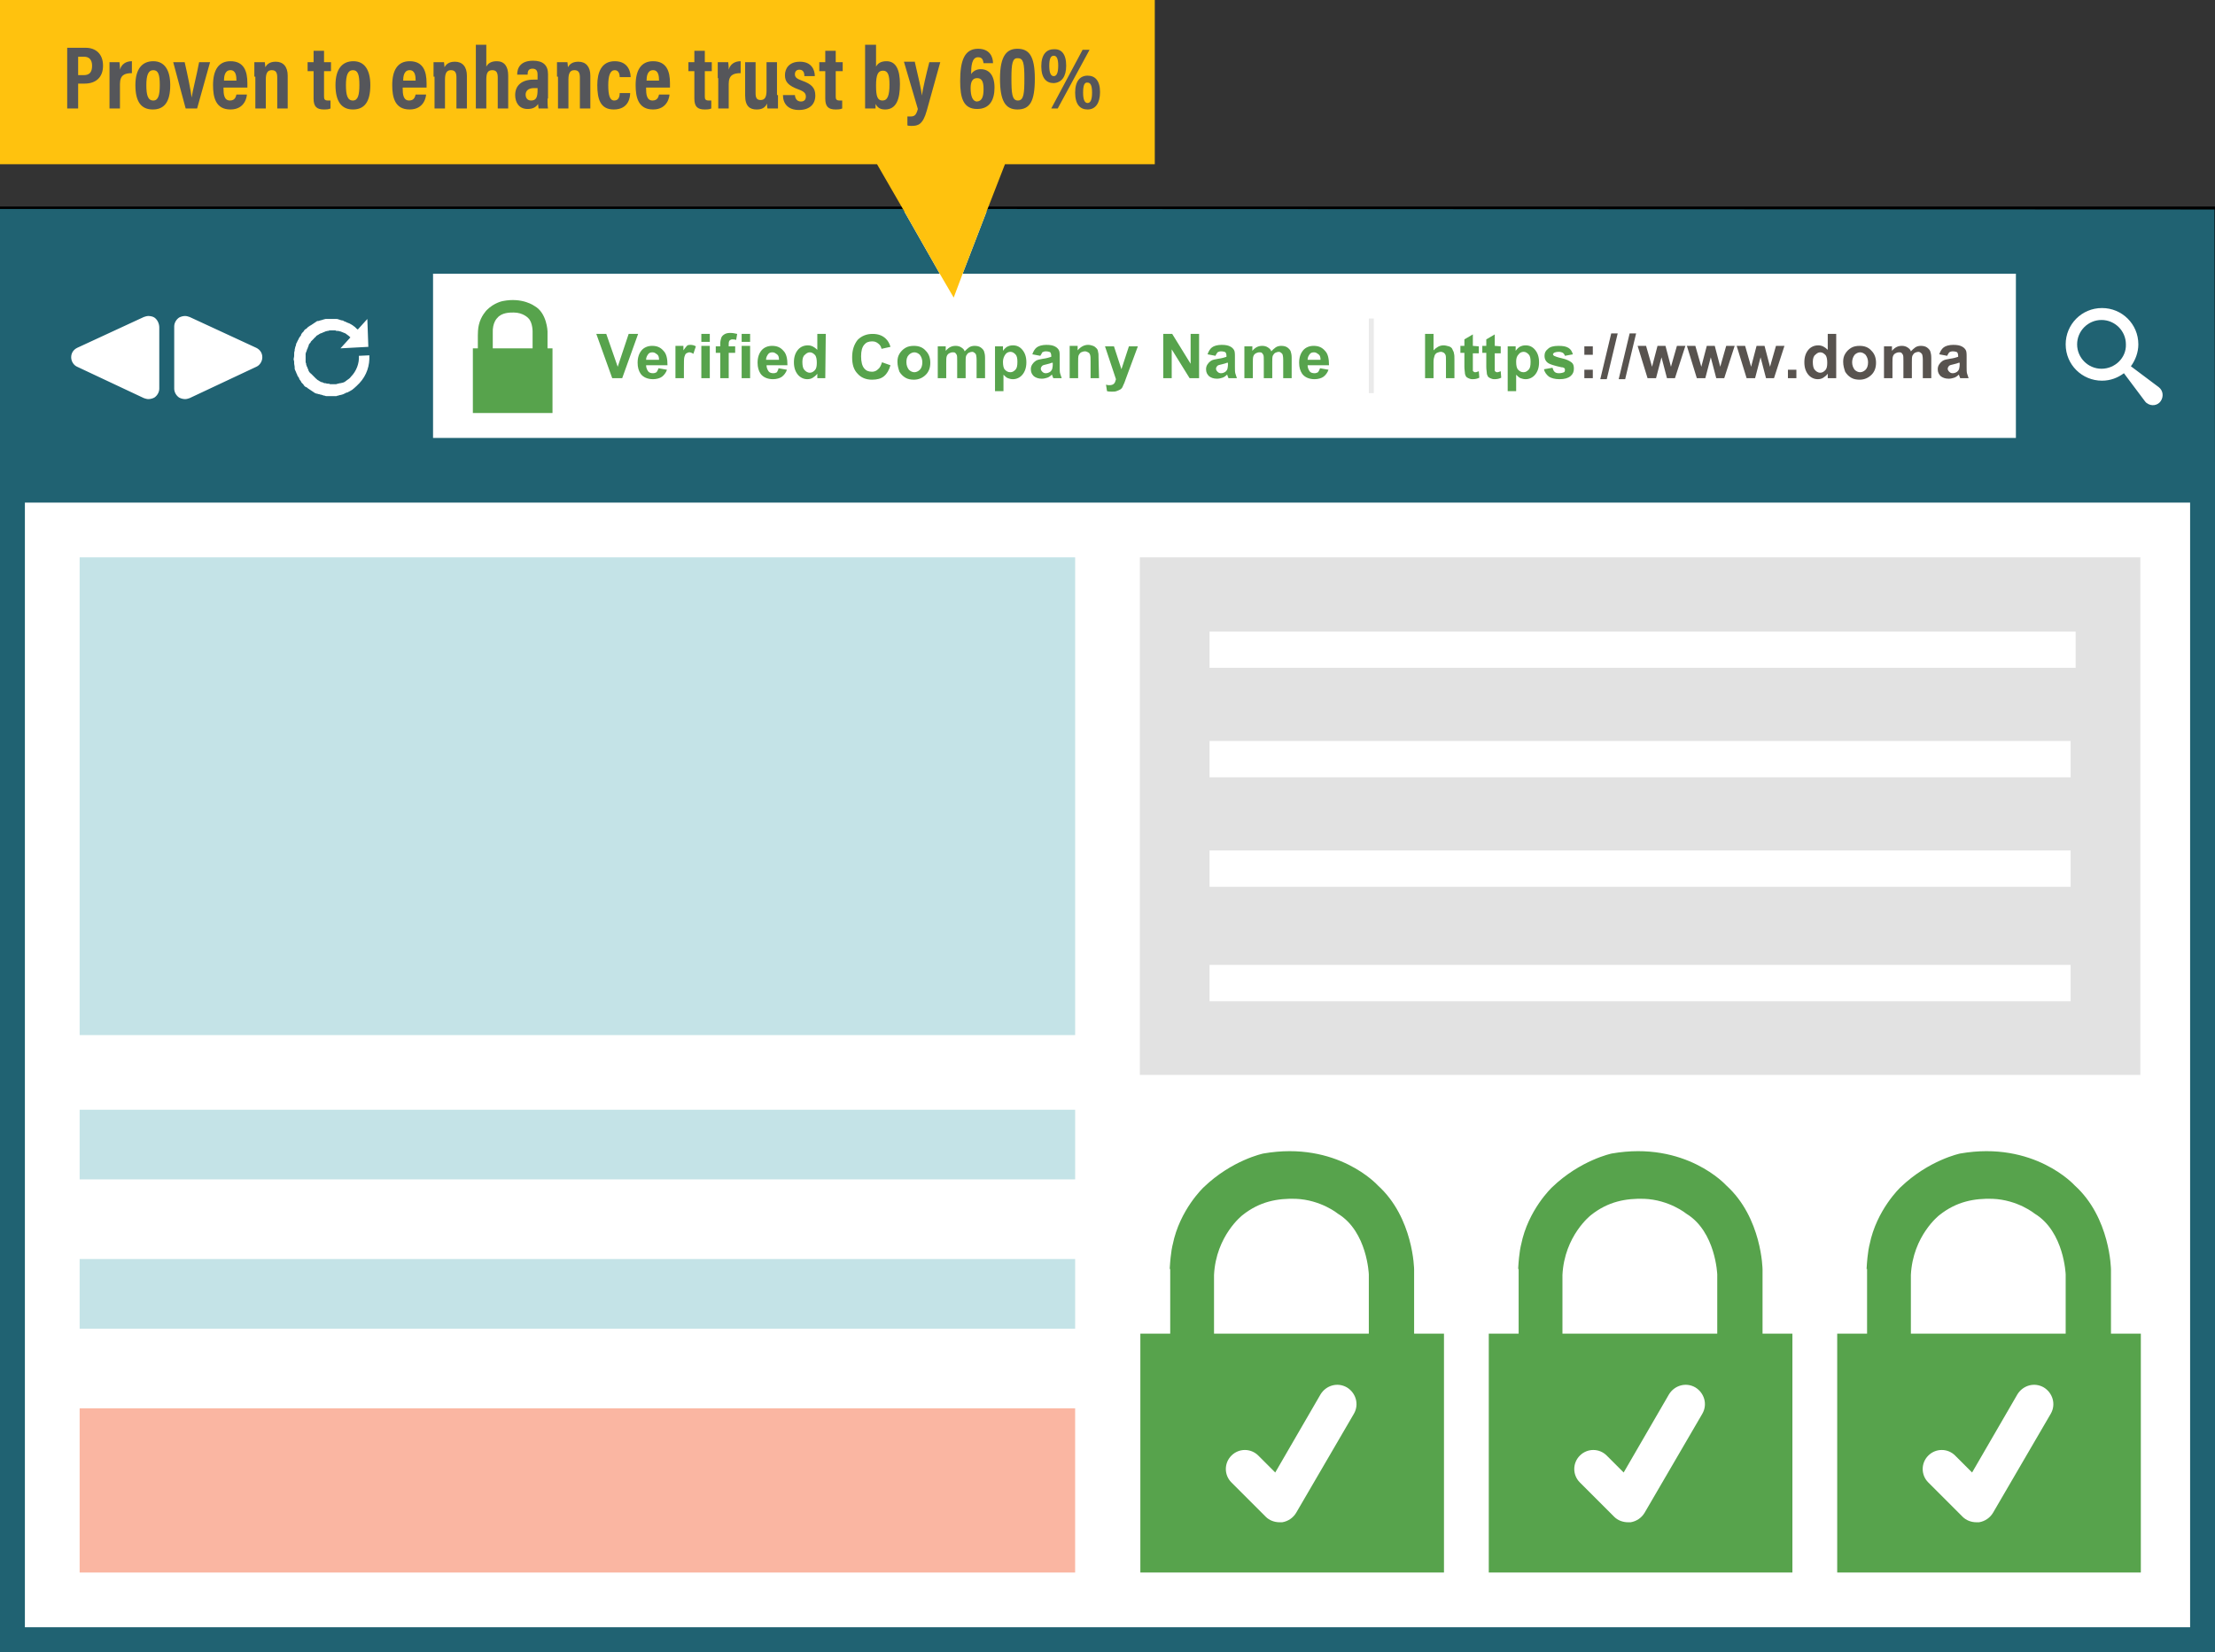 <?xml version="1.0" encoding="utf-8"?>
<!-- Generator: Adobe Illustrator 21.0.2, SVG Export Plug-In . SVG Version: 6.00 Build 0)  -->
<svg version="1.1" id="Layer_1" xmlns="http://www.w3.org/2000/svg" xmlns:xlink="http://www.w3.org/1999/xlink" x="0px" y="0px"
	 width="445px" height="332px" viewBox="0 0 445 332" style="enable-background:new 0 0 445 332;" xml:space="preserve">
<rect x="0" y="0" width="445" height="332" fill="#333333" stroke="none"/>
<style type="text/css">
	.st0{fill:#FFFFFF;stroke:#000000;stroke-miterlimit:10;}
	.st1{fill:none;}
	.st2{fill:#FAB6A2;}
	.st3{fill:#C4E3E7;}
	.st4{fill:#E2E2E2;}
	.st5{fill:#57A34C;}
	.st6{fill:none;stroke:#EAEAEA;stroke-miterlimit:10;}
	.st7{fill:#58534F;}
	.st8{fill:#206272;}
	.st9{fill:#FFC20E;}
	.st10{fill:#55565A;}
</style>
<path id="Layer_2" class="st0" d="M0,42h445v290H0V42z"/>
<g id="Background__x2B__Product_Listing2__x2B__Banner__x2B__Header__x2B__what_is_an_ssl__x2B__single_domain__x2B__multidomain__x2B__sub-domain__x2B__add_trust__x2B__google-boost-rank__x2B__why_us__x2B__footer_xA0_Image">
	<path class="st1" d="M243,170.9h173v7.3H243V170.9z M243,148.9h173v7.3H243V148.9z M243,193.9h173v7.3H243V193.9z M243,126.9h174
		v7.3H243V126.9z"/>
	<path class="st2" d="M16,283h200v33H16V283z"/>
	<path class="st3" d="M16,253h200v14H16V253z M16,223h200v14H16V223z M16,112h200v96H16V112z"/>
	<path class="st4" d="M229,112v104h201V112H229z M416,201.2H243v-7.3h173V201.2z M416,178.2H243v-7.3h173V178.2z M416,156.2H243
		v-7.3h173V156.2z M417,134.2H243v-7.3h174V134.2z"/>
	<path class="st5" d="M123,76l-3.2-8.9h2l2.3,6.6l2.2-6.6h1.9L125,76H123z M132.3,74l1.7,0.3c-0.2,0.6-0.6,1.1-1,1.4
		s-1.1,0.5-1.8,0.5c-1.1,0-2-0.4-2.5-1.1c-0.4-0.6-0.6-1.3-0.6-2.2c0-1.1,0.3-1.9,0.8-2.5s1.3-0.9,2.1-0.9c1,0,1.7,0.3,2.3,1
		c0.6,0.6,0.8,1.6,0.8,2.9h-4.3c0,0.5,0.2,0.9,0.4,1.2s0.6,0.4,1,0.4c0.3,0,0.5-0.1,0.7-0.2C132.1,74.5,132.2,74.3,132.3,74
		L132.3,74z M132.4,72.3c0-0.5-0.1-0.9-0.4-1.1s-0.5-0.4-0.9-0.4s-0.7,0.1-0.9,0.4s-0.4,0.6-0.4,1.1H132.4L132.4,72.3z M137.4,76
		h-1.7v-6.5h1.6v0.9c0.3-0.4,0.5-0.7,0.7-0.9s0.5-0.2,0.7-0.2c0.4,0,0.8,0.1,1.1,0.3l-0.5,1.5c-0.3-0.2-0.6-0.3-0.8-0.3
		s-0.4,0.1-0.6,0.2s-0.3,0.4-0.4,0.7c-0.1,0.3-0.1,1.1-0.1,2.2V76z M140.9,68.7v-1.6h1.7v1.6H140.9z M140.9,76v-6.5h1.7V76H140.9z
		 M143.8,69.6h0.9v-0.5c0-0.5,0.1-0.9,0.2-1.2c0.1-0.3,0.3-0.5,0.6-0.7s0.7-0.3,1.2-0.3s1,0.1,1.4,0.2l-0.2,1.2
		c-0.3-0.1-0.5-0.1-0.8-0.1c-0.2,0-0.4,0.1-0.5,0.2s-0.2,0.3-0.2,0.7v0.5h1.3v1.3h-1.3V76h-1.7v-5.1h-0.9V69.6z M149,68.7v-1.6h1.7
		v1.6H149z M149,76v-6.5h1.7V76H149z M156.4,74l1.7,0.3c-0.2,0.6-0.6,1.1-1,1.4s-1.1,0.5-1.8,0.5c-1.1,0-2-0.4-2.5-1.1
		c-0.4-0.6-0.6-1.3-0.6-2.2c0-1.1,0.3-1.9,0.8-2.5s1.3-0.9,2.1-0.9c1,0,1.7,0.3,2.3,1c0.6,0.6,0.8,1.6,0.8,2.9H154
		c0,0.5,0.2,0.9,0.4,1.2s0.6,0.4,1,0.4c0.3,0,0.5-0.1,0.7-0.2C156.2,74.5,156.4,74.3,156.4,74z M156.5,72.3c0-0.5-0.1-0.9-0.4-1.1
		s-0.5-0.4-0.9-0.4s-0.7,0.1-0.9,0.4s-0.4,0.6-0.4,1.1H156.5L156.5,72.3z M165.8,76h-1.6v-0.9c-0.3,0.4-0.6,0.6-0.9,0.8
		s-0.7,0.3-1.1,0.3c-0.7,0-1.4-0.3-1.9-0.9s-0.8-1.4-0.8-2.5s0.3-1.9,0.8-2.5s1.2-0.9,2-0.9c0.7,0,1.3,0.3,1.9,0.9v-3.2h1.7
		L165.8,76L165.8,76z M161.2,72.7c0,0.7,0.1,1.2,0.3,1.5c0.3,0.4,0.7,0.7,1.2,0.7c0.4,0,0.7-0.2,1-0.5s0.4-0.8,0.4-1.5
		s-0.1-1.3-0.4-1.6c-0.3-0.3-0.6-0.5-1-0.5s-0.7,0.2-1,0.5C161.4,71.5,161.2,72,161.2,72.7z M177.2,72.8l1.7,0.6
		c-0.3,1-0.7,1.7-1.3,2.2s-1.4,0.7-2.4,0.7c-1.2,0-2.2-0.4-2.9-1.2c-0.8-0.8-1.1-1.9-1.1-3.3c0-1.5,0.4-2.6,1.1-3.5
		c0.8-0.8,1.8-1.2,3-1.2c1.1,0,2,0.3,2.7,1c0.4,0.4,0.7,0.9,0.9,1.6l-1.8,0.4c-0.1-0.5-0.3-0.8-0.7-1.1s-0.7-0.4-1.2-0.4
		c-0.7,0-1.2,0.2-1.6,0.7c-0.4,0.5-0.6,1.2-0.6,2.3c0,1.1,0.2,1.9,0.6,2.4c0.4,0.5,0.9,0.7,1.6,0.7c0.5,0,0.9-0.2,1.2-0.5
		C176.8,73.9,177,73.4,177.2,72.8z M180.3,72.7c0-0.6,0.1-1.1,0.4-1.6c0.3-0.5,0.7-0.9,1.2-1.2c0.5-0.3,1.1-0.4,1.7-0.4
		c1,0,1.8,0.3,2.4,1c0.6,0.6,0.9,1.4,0.9,2.4s-0.3,1.8-0.9,2.4c-0.6,0.6-1.4,1-2.4,1c-0.6,0-1.2-0.1-1.7-0.4s-0.9-0.7-1.2-1.2
		C180.5,74.1,180.3,73.5,180.3,72.7z M182.1,72.8c0,0.6,0.2,1.1,0.5,1.5c0.3,0.3,0.7,0.5,1.1,0.5s0.8-0.2,1.1-0.5s0.5-0.8,0.5-1.5
		c0-0.6-0.2-1.1-0.5-1.5c-0.3-0.3-0.7-0.5-1.1-0.5s-0.8,0.2-1.1,0.5C182.2,71.7,182.1,72.2,182.1,72.8z M188.4,69.6h1.6v0.9
		c0.6-0.7,1.2-1,2-1c0.4,0,0.8,0.1,1.1,0.3c0.3,0.2,0.6,0.4,0.7,0.8c0.3-0.3,0.6-0.6,0.9-0.8c0.3-0.2,0.7-0.3,1.1-0.3
		c0.5,0,0.9,0.1,1.2,0.3c0.3,0.2,0.6,0.5,0.7,0.8c0.1,0.3,0.2,0.7,0.2,1.3V76h-1.7v-3.7c0-0.6-0.1-1.1-0.2-1.2
		c-0.2-0.2-0.4-0.4-0.7-0.4c-0.2,0-0.5,0.1-0.7,0.2s-0.4,0.4-0.5,0.6c-0.1,0.3-0.1,0.7-0.1,1.3V76h-1.7v-3.5c0-0.6,0-1-0.1-1.2
		s-0.2-0.3-0.3-0.4s-0.3-0.1-0.5-0.1c-0.3,0-0.5,0.1-0.7,0.2s-0.4,0.3-0.5,0.6c-0.1,0.3-0.1,0.7-0.1,1.3V76h-1.7V69.6z M199.9,69.6
		h1.6v0.9c0.2-0.3,0.5-0.6,0.8-0.8c0.4-0.2,0.7-0.3,1.2-0.3c0.8,0,1.4,0.3,1.9,0.9s0.8,1.4,0.8,2.5s-0.3,1.9-0.8,2.5
		s-1.2,0.9-1.9,0.9c-0.4,0-0.7-0.1-1-0.2s-0.6-0.4-0.9-0.7v3.3h-1.7L199.9,69.6L199.9,69.6z M201.5,72.7c0,0.7,0.1,1.3,0.4,1.6
		s0.6,0.5,1.1,0.5c0.4,0,0.7-0.2,1-0.5s0.4-0.8,0.4-1.6c0-0.7-0.1-1.2-0.4-1.5c-0.3-0.3-0.6-0.5-1-0.5s-0.8,0.2-1,0.5
		C201.7,71.6,201.5,72.1,201.5,72.7z M209,71.5l-1.6-0.3c0.2-0.6,0.5-1.1,0.9-1.4s1.1-0.5,1.9-0.5c0.8,0,1.3,0.1,1.7,0.3
		c0.4,0.2,0.6,0.4,0.8,0.7c0.2,0.3,0.2,0.8,0.2,1.5v2c0,0.6,0,1,0.1,1.3l0.3,0.9h-1.7c0-0.1-0.1-0.3-0.2-0.5c0-0.1,0-0.2-0.1-0.2
		c-0.3,0.3-0.6,0.5-0.9,0.6c-0.3,0.1-0.7,0.2-1.1,0.2c-0.7,0-1.2-0.2-1.6-0.5c-0.4-0.4-0.6-0.8-0.6-1.4c0-0.4,0.1-0.7,0.3-1
		s0.4-0.5,0.7-0.7s0.8-0.3,1.4-0.4c0.8-0.1,1.4-0.3,1.7-0.4v-0.2c0-0.3-0.1-0.6-0.2-0.7s-0.5-0.2-0.9-0.2c-0.3,0-0.5,0.1-0.7,0.2
		C209.3,71,209.2,71.2,209,71.5L209,71.5z M211.3,72.9c-0.2,0.1-0.6,0.2-1,0.3c-0.5,0.1-0.8,0.2-0.9,0.3c-0.2,0.2-0.3,0.4-0.3,0.6
		s0.1,0.4,0.3,0.6s0.4,0.3,0.7,0.3s0.6-0.1,0.9-0.3c0.2-0.2,0.3-0.3,0.4-0.6c0-0.1,0.1-0.4,0.1-0.8v-0.4H211.3z M220.8,76h-1.7v-3.3
		c0-0.7,0-1.1-0.1-1.4s-0.2-0.4-0.4-0.5s-0.4-0.2-0.6-0.2c-0.3,0-0.6,0.1-0.8,0.2s-0.4,0.4-0.5,0.6c-0.1,0.3-0.1,0.8-0.1,1.5V76
		h-1.7v-6.5h1.6v0.9c0.6-0.7,1.3-1.1,2.1-1.1c0.4,0,0.7,0.1,1,0.2s0.5,0.3,0.7,0.5s0.3,0.5,0.3,0.7c0.1,0.3,0.1,0.7,0.1,1.2
		L220.8,76L220.8,76z M222,69.6h1.8l1.5,4.6l1.5-4.6h1.8l-2.3,6.2l-0.4,1.1c-0.2,0.4-0.3,0.7-0.4,0.9c-0.1,0.2-0.3,0.4-0.5,0.5
		s-0.4,0.2-0.7,0.3s-0.5,0.1-0.9,0.1c-0.3,0-0.7,0-1-0.1l-0.2-1.3c0.3,0.1,0.5,0.1,0.7,0.1c0.4,0,0.7-0.1,0.9-0.3
		c0.2-0.2,0.3-0.5,0.4-0.9L222,69.6L222,69.6z M233.7,76v-8.9h1.8l3.7,6v-6h1.7V76H239l-3.6-5.8V76H233.7L233.7,76z M244.2,71.5
		l-1.6-0.3c0.2-0.6,0.5-1.1,0.9-1.4s1.1-0.5,1.9-0.5c0.8,0,1.3,0.1,1.7,0.3c0.4,0.2,0.6,0.4,0.8,0.7c0.2,0.3,0.2,0.8,0.2,1.5v2
		c0,0.6,0,1,0.1,1.3l0.3,0.9h-1.7c0-0.1-0.1-0.3-0.2-0.5c0-0.1,0-0.2-0.1-0.2c-0.3,0.3-0.6,0.5-0.9,0.6c-0.3,0.1-0.7,0.2-1.1,0.2
		c-0.7,0-1.2-0.2-1.6-0.5c-0.4-0.4-0.6-0.8-0.6-1.4c0-0.4,0.1-0.7,0.3-1s0.4-0.5,0.7-0.7s0.8-0.3,1.4-0.4c0.8-0.1,1.4-0.3,1.7-0.4
		v-0.2c0-0.3-0.1-0.6-0.2-0.7s-0.5-0.2-0.9-0.2c-0.3,0-0.5,0.1-0.7,0.2C244.5,71,244.3,71.2,244.2,71.5L244.2,71.5z M246.5,72.9
		c-0.2,0.1-0.6,0.2-1,0.3c-0.5,0.1-0.8,0.2-0.9,0.3c-0.2,0.2-0.3,0.4-0.3,0.6s0.1,0.4,0.3,0.6s0.4,0.3,0.7,0.3s0.6-0.1,0.9-0.3
		c0.2-0.2,0.3-0.3,0.4-0.6c0-0.1,0.1-0.4,0.1-0.8v-0.4H246.5z M250,69.6h1.6v0.9c0.6-0.7,1.2-1,2-1c0.4,0,0.8,0.1,1.1,0.3
		c0.3,0.2,0.6,0.4,0.7,0.8c0.3-0.3,0.6-0.6,0.9-0.8c0.3-0.2,0.7-0.3,1.1-0.3c0.5,0,0.9,0.1,1.2,0.3c0.3,0.2,0.6,0.5,0.7,0.8
		s0.2,0.7,0.2,1.3V76h-1.7v-3.7c0-0.6-0.1-1.1-0.2-1.2c-0.2-0.2-0.4-0.4-0.7-0.4c-0.2,0-0.5,0.1-0.7,0.2s-0.4,0.4-0.5,0.6
		c-0.1,0.3-0.1,0.7-0.1,1.3V76h-1.7v-3.5c0-0.6,0-1-0.1-1.2s-0.2-0.3-0.3-0.4s-0.3-0.1-0.5-0.1c-0.3,0-0.5,0.1-0.7,0.2
		s-0.4,0.3-0.5,0.6c-0.1,0.3-0.1,0.7-0.1,1.3V76H250L250,69.6L250,69.6z M265.2,74l1.7,0.3c-0.2,0.6-0.6,1.1-1,1.4s-1.1,0.5-1.8,0.5
		c-1.1,0-2-0.4-2.5-1.1c-0.4-0.6-0.6-1.3-0.6-2.2c0-1.1,0.3-1.9,0.8-2.5s1.3-0.9,2.1-0.9c1,0,1.7,0.3,2.3,1c0.6,0.6,0.8,1.6,0.8,2.9
		h-4.3c0,0.5,0.2,0.9,0.4,1.2s0.6,0.4,1,0.4c0.3,0,0.5-0.1,0.7-0.2C265,74.5,265.1,74.3,265.2,74z M265.3,72.3
		c0-0.5-0.1-0.9-0.4-1.1s-0.5-0.4-0.9-0.4s-0.7,0.1-0.9,0.4c-0.2,0.3-0.4,0.6-0.4,1.1H265.3L265.3,72.3z"/>
	<path class="st6" d="M275.5,64v15"/>
	<path class="st1" d="M270.6,278.8c-1.9-1.1-4.2-0.4-5.3,1.4l-9.1,15.7l-3.4-3.4c-1.5-1.5-3.9-1.5-5.4,0s-1.5,3.9,0,5.4l6.9,6.9
		c0.7,0.7,1.7,1.1,2.8,1.1h0.5c1.2-0.2,2.2-0.9,2.8-1.9l11.6-19.9C273.1,282.2,272.4,279.9,270.6,278.8L270.6,278.8z M268.8,243.9
		c0,0-3.4-2.8-8.5-3c-3.6-0.1-7.2,0.5-10.7,3.3c0,0-5.3,4.1-5.7,12V268H275v-11.9C275,256.1,274.7,247.5,268.8,243.9L268.8,243.9z
		 M340.6,278.8c-1.9-1.1-4.2-0.4-5.3,1.4l-9.1,15.7l-3.4-3.4c-1.5-1.5-3.9-1.5-5.4,0s-1.5,3.9,0,5.4l6.9,6.9
		c0.7,0.7,1.7,1.1,2.8,1.1h0.5c1.2-0.2,2.2-0.9,2.8-1.9l11.6-19.9C343.1,282.2,342.4,279.9,340.6,278.8L340.6,278.8z M338.8,243.9
		c0,0-3.4-2.8-8.5-3c-3.6-0.1-7.2,0.5-10.7,3.3c0,0-5.3,4.1-5.7,12V268H345v-11.9C345,256.1,344.7,247.5,338.8,243.9L338.8,243.9z
		 M410.6,278.8c-1.9-1.1-4.2-0.4-5.3,1.4l-9.1,15.7l-3.4-3.4c-1.5-1.5-3.9-1.5-5.4,0s-1.5,3.9,0,5.4l6.9,6.9
		c0.7,0.7,1.7,1.1,2.8,1.1h0.5c1.2-0.2,2.2-0.9,2.8-1.9l11.6-19.9C413.1,282.2,412.4,279.9,410.6,278.8L410.6,278.8z M408.8,243.9
		c0,0-3.4-2.8-8.5-3c-3.6-0.1-7.2,0.5-10.7,3.3c0,0-5.3,4.1-5.7,12V268H415v-11.9C415,256.1,414.7,247.5,408.8,243.9L408.8,243.9z"
		/>
	<path class="st5" d="M424.1,268v-12.9c0,0-0.1-10.4-7.3-16.9c0,0-8.1-9-23-6.4c0,0-6.3,1.3-12,6.8c0,0-4.8,4.5-6.2,11.5
		c0,0-0.4,1.3-0.6,4.9h0.1v13h-6v48h61v-48H424.1z M412,284.1L400.4,304c-0.6,1-1.6,1.7-2.8,1.9h-0.5c-1.1,0-2.1-0.4-2.8-1.1
		l-6.9-6.9c-1.5-1.5-1.5-3.9,0-5.4s3.9-1.5,5.4,0l3.4,3.4l9.1-15.7c1.1-1.8,3.4-2.5,5.3-1.4C412.4,279.9,413.1,282.2,412,284.1
		L412,284.1z M415,268h-31.1v-11.8c0.4-7.9,5.7-12,5.7-12c3.5-2.8,7.1-3.4,10.7-3.3c5.1,0.2,8.5,3,8.5,3c5.9,3.6,6.2,12.2,6.2,12.2
		L415,268L415,268z M354.1,268v-12.9c0,0-0.1-10.4-7.3-16.9c0,0-8.1-9-23-6.4c0,0-6.3,1.3-12,6.8c0,0-4.8,4.5-6.2,11.5
		c0,0-0.4,1.3-0.6,4.9h0.1v13h-6v48h61v-48H354.1z M342,284.1L330.4,304c-0.6,1-1.6,1.7-2.8,1.9h-0.5c-1.1,0-2.1-0.4-2.8-1.1
		l-6.9-6.9c-1.5-1.5-1.5-3.9,0-5.4s3.9-1.5,5.4,0l3.4,3.4l9.1-15.7c1.1-1.8,3.4-2.5,5.3-1.4C342.4,279.9,343.1,282.2,342,284.1
		L342,284.1z M345,268h-31.1v-11.8c0.4-7.9,5.7-12,5.7-12c3.5-2.8,7.1-3.4,10.7-3.3c5.1,0.2,8.5,3,8.5,3c5.9,3.6,6.2,12.2,6.2,12.2
		L345,268L345,268z M284.1,255.1c0,0-0.1-10.4-7.3-16.9c0,0-8.1-9-23-6.4c0,0-6.3,1.3-12,6.8c0,0-4.8,4.5-6.2,11.5
		c0,0-0.4,1.3-0.6,4.9h0.1v13h-6v48h61v-48h-6L284.1,255.1L284.1,255.1z M272,284.1L260.4,304c-0.6,1-1.6,1.7-2.8,1.9h-0.5
		c-1.1,0-2.1-0.4-2.8-1.1l-6.9-6.9c-1.5-1.5-1.5-3.9,0-5.4s3.9-1.5,5.4,0l3.4,3.4l9.1-15.7c1.1-1.8,3.4-2.5,5.3-1.4
		C272.4,279.9,273.1,282.2,272,284.1L272,284.1z M275,268h-31.1v-11.8c0.4-7.9,5.7-12,5.7-12c3.5-2.8,7.1-3.4,10.7-3.3
		c5.1,0.2,8.5,3,8.5,3c5.9,3.6,6.2,12.2,6.2,12.2V268z M288,67.1v3.3c0.6-0.6,1.2-1,2-1c0.4,0,0.7,0.1,1.1,0.2
		c0.3,0.1,0.6,0.3,0.7,0.6s0.3,0.5,0.3,0.8c0.1,0.3,0.1,0.7,0.1,1.3V76h-1.7v-3.4c0-0.7,0-1.1-0.1-1.3c-0.1-0.2-0.2-0.3-0.3-0.4
		c-0.2-0.1-0.4-0.2-0.6-0.2c-0.3,0-0.5,0.1-0.8,0.2c-0.2,0.1-0.4,0.3-0.5,0.6c-0.1,0.3-0.2,0.7-0.2,1.2V76h-1.7v-8.9
		C286.3,67.1,288,67.1,288,67.1z M297.1,69.6V71h-1.2v3.5c0,0,0.1,0.2,0.2,0.2c0.1,0.1,0.2,0.1,0.3,0.1c0.2,0,0.4-0.1,0.7-0.2
		l0.1,1.3c-0.4,0.2-0.8,0.3-1.4,0.3c-0.3,0-0.6-0.1-0.8-0.2c-0.2-0.1-0.4-0.2-0.5-0.4c-0.1-0.2-0.2-0.4-0.2-0.7
		c0-0.2-0.1-0.6-0.1-1.2v-2.8h-0.8v-1.4h0.8v-1.3l1.7-1v2.3L297.1,69.6L297.1,69.6z M301.5,69.6V71h-1.2v3.5c0,0,0.1,0.2,0.2,0.2
		c0.1,0.1,0.2,0.1,0.3,0.1c0.2,0,0.4-0.1,0.7-0.2l0.1,1.3c-0.4,0.2-0.8,0.3-1.4,0.3c-0.3,0-0.6-0.1-0.8-0.2
		c-0.2-0.1-0.4-0.2-0.5-0.4c-0.1-0.2-0.2-0.4-0.2-0.7c0-0.2-0.1-0.6-0.1-1.2v-2.8h-0.8v-1.4h0.8v-1.3l1.7-1v2.3L301.5,69.6
		L301.5,69.6z M302.9,69.6h1.6v0.9c0.2-0.3,0.5-0.6,0.8-0.8c0.4-0.2,0.7-0.3,1.2-0.3c0.8,0,1.4,0.3,1.9,0.9s0.8,1.4,0.8,2.5
		s-0.3,1.9-0.8,2.5s-1.2,0.9-1.9,0.9c-0.4,0-0.7-0.1-1-0.2s-0.6-0.4-0.9-0.7v3.3h-1.7C302.9,78.6,302.9,69.6,302.9,69.6z
		 M304.6,72.7c0,0.7,0.1,1.3,0.4,1.6s0.6,0.5,1.1,0.5c0.4,0,0.7-0.2,1-0.5s0.4-0.8,0.4-1.6c0-0.7-0.1-1.2-0.4-1.5s-0.6-0.5-1-0.5
		s-0.8,0.2-1,0.5C304.7,71.6,304.6,72.1,304.6,72.7z M310.2,74.2l1.7-0.3c0.1,0.3,0.2,0.6,0.4,0.8c0.2,0.2,0.5,0.3,0.9,0.3
		s0.8-0.1,1-0.2s0.2-0.3,0.2-0.5c0-0.1,0-0.2-0.1-0.3c-0.1-0.1-0.3-0.2-0.6-0.2c-1.4-0.3-2.3-0.6-2.6-0.8c-0.5-0.3-0.8-0.8-0.8-1.5
		c0-0.6,0.2-1,0.7-1.4c0.4-0.4,1.1-0.6,2.1-0.6c0.9,0,1.5,0.1,2,0.4s0.7,0.7,0.9,1.3l-1.6,0.3c-0.1-0.3-0.2-0.4-0.4-0.6
		c-0.2-0.1-0.5-0.2-0.8-0.2c-0.5,0-0.8,0.1-1,0.2c-0.1,0.1-0.2,0.2-0.2,0.3c0,0.1,0.1,0.2,0.2,0.3c0.2,0.1,0.7,0.3,1.6,0.5
		s1.5,0.5,1.9,0.8s0.5,0.7,0.5,1.3c0,0.6-0.2,1.1-0.7,1.5s-1.2,0.6-2.2,0.6c-0.9,0-1.6-0.2-2.1-0.5
		C310.7,75.3,310.3,74.8,310.2,74.2L310.2,74.2z"/>
	<path class="st7" d="M318.3,71.3v-1.7h1.7v1.7H318.3z M318.3,76v-1.7h1.7V76H318.3z M321.5,76.2l2.2-9.2h1.3l-2.2,9.2H321.5z
		 M325.2,76.2l2.2-9.2h1.3l-2.2,9.2H325.2z M331,76l-2-6.5h1.7l1.2,4.2l1.1-4.2h1.6l1.1,4.2l1.2-4.2h1.7l-2.1,6.5h-1.6l-1.1-4.2
		l-1.1,4.2H331z M340.9,76l-2-6.5h1.7l1.2,4.2l1.1-4.2h1.6l1.1,4.2l1.2-4.2h1.7l-2.1,6.5h-1.6l-1.1-4.2l-1.1,4.2H340.9L340.9,76z
		 M350.9,76l-2-6.5h1.7l1.2,4.2l1.1-4.2h1.6l1.1,4.2l1.2-4.2h1.7l-2.1,6.5h-1.6l-1.1-4.2l-1.1,4.2H350.9L350.9,76z M359.2,76v-1.7
		h1.7V76H359.2z M368.8,76h-1.6v-0.9c-0.3,0.4-0.6,0.6-0.9,0.8s-0.7,0.3-1.1,0.3c-0.7,0-1.4-0.3-1.9-0.9s-0.8-1.4-0.8-2.5
		s0.3-1.9,0.8-2.5s1.2-0.9,2-0.9c0.7,0,1.3,0.3,1.9,0.9v-3.2h1.7V76H368.8z M364.2,72.7c0,0.7,0.1,1.2,0.3,1.5
		c0.3,0.4,0.7,0.7,1.2,0.7c0.4,0,0.7-0.2,1-0.5s0.4-0.8,0.4-1.5s-0.1-1.3-0.4-1.6c-0.3-0.3-0.6-0.5-1-0.5s-0.7,0.2-1,0.5
		C364.4,71.5,364.2,72,364.2,72.7z M370.3,72.7c0-0.6,0.1-1.1,0.4-1.6s0.7-0.9,1.2-1.2c0.5-0.3,1.1-0.4,1.7-0.4c1,0,1.8,0.3,2.4,1
		c0.6,0.6,0.9,1.4,0.9,2.4s-0.3,1.8-0.9,2.4s-1.4,1-2.4,1c-0.6,0-1.2-0.1-1.7-0.4s-0.9-0.7-1.2-1.2
		C370.5,74.1,370.3,73.5,370.3,72.7z M372.1,72.8c0,0.6,0.2,1.1,0.5,1.5c0.3,0.3,0.7,0.5,1.1,0.5s0.8-0.2,1.1-0.5
		c0.3-0.3,0.5-0.8,0.5-1.5c0-0.6-0.2-1.1-0.5-1.5c-0.3-0.3-0.7-0.5-1.1-0.5s-0.8,0.2-1.1,0.5C372.3,71.7,372.1,72.2,372.1,72.8z
		 M378.5,69.6h1.6v0.9c0.6-0.7,1.2-1,2-1c0.4,0,0.8,0.1,1.1,0.3c0.3,0.2,0.6,0.4,0.7,0.8c0.3-0.3,0.6-0.6,0.9-0.8
		c0.3-0.2,0.7-0.3,1.1-0.3c0.5,0,0.9,0.1,1.2,0.3c0.3,0.2,0.6,0.5,0.7,0.8s0.2,0.7,0.2,1.3V76h-1.7v-3.7c0-0.6-0.1-1.1-0.2-1.2
		c-0.2-0.2-0.4-0.4-0.7-0.4c-0.2,0-0.5,0.1-0.7,0.2s-0.4,0.4-0.5,0.6c-0.1,0.3-0.1,0.7-0.1,1.3V76h-1.7v-3.5c0-0.6,0-1-0.1-1.2
		s-0.2-0.3-0.3-0.4c-0.1-0.1-0.3-0.1-0.5-0.1c-0.3,0-0.5,0.1-0.7,0.2s-0.4,0.3-0.5,0.6c-0.1,0.3-0.1,0.7-0.1,1.3V76h-1.7L378.5,69.6
		L378.5,69.6z M391.2,71.5l-1.6-0.3c0.2-0.6,0.5-1.1,0.9-1.4s1.1-0.5,1.9-0.5s1.3,0.1,1.7,0.3c0.4,0.2,0.6,0.4,0.8,0.7
		c0.2,0.3,0.2,0.8,0.2,1.5v2c0,0.6,0,1,0.1,1.3l0.3,0.9h-1.7c0-0.1-0.1-0.3-0.2-0.5c0-0.1,0-0.2-0.1-0.2c-0.3,0.3-0.6,0.5-0.9,0.6
		s-0.7,0.2-1.1,0.2c-0.7,0-1.2-0.2-1.6-0.5c-0.4-0.4-0.6-0.8-0.6-1.4c0-0.4,0.1-0.7,0.3-1c0.2-0.3,0.4-0.5,0.7-0.7
		c0.3-0.2,0.8-0.3,1.4-0.4c0.8-0.1,1.4-0.3,1.7-0.4v-0.2c0-0.3-0.1-0.6-0.2-0.7s-0.5-0.2-0.9-0.2c-0.3,0-0.5,0.1-0.7,0.2
		C391.5,71,391.3,71.2,391.2,71.5L391.2,71.5z M393.5,72.9c-0.2,0.1-0.6,0.2-1,0.3c-0.5,0.1-0.8,0.2-0.9,0.3
		c-0.2,0.2-0.3,0.4-0.3,0.6s0.1,0.4,0.3,0.6c0.2,0.2,0.4,0.3,0.7,0.3c0.3,0,0.6-0.1,0.9-0.3c0.2-0.2,0.3-0.3,0.4-0.6
		c0-0.1,0.1-0.4,0.1-0.8v-0.4H393.5z"/>
	<path class="st5" d="M96,67.4c0-1.4,0.2-2.1,0.2-2.1c0.4-1.8,1.6-3,1.6-3c1.5-1.5,3.2-1.8,3.2-1.8c4-0.8,6.4,1,6.4,1
		c2.5,1.4,2.6,5.1,2.6,5.1V70h1v13H95V70h1V67.4z M99,70h8v-3.1c0,0,0.1-2.1-0.9-3c0,0-1-1.1-2.9-1.1c-0.8,0-2.4,0-3.3,1.1
		c0,0-1,0.9-0.9,3C99,66.9,99,70,99,70z"/>
	<path class="st1" d="M422.3,76.5c1.7,0,3.2-0.6,4.4-1.5l4.2,5.6c0.1,0.1,0.2,0.3,0.4,0.4c0.9,0.7,2.2,0.5,2.8-0.4
		c0.6-0.9,0.5-2.1-0.4-2.8l-5.6-4.2c0.9-1.2,1.5-2.8,1.5-4.4c0-4.1-3.3-7.3-7.3-7.3c-4.1,0-7.3,3.3-7.3,7.3
		C415,73.3,418.3,76.5,422.3,76.5z M422.2,64.3c2.7,0,4.9,2.2,4.9,4.9c0.1,2.7-2.2,4.9-4.9,4.9s-4.9-2.2-4.9-4.9
		S419.5,64.3,422.2,64.3z M36,79.9c0.4,0.2,0.8,0.3,1.2,0.3c0.3,0,0.6-0.1,0.9-0.2l13.4-6.3c0.7-0.3,1.2-1.1,1.2-1.9
		s-0.4-1.5-1.2-1.9l-13.4-6.2c-0.3-0.1-0.6-0.2-0.9-0.2c-0.4,0-0.8,0.1-1.2,0.3c-0.6,0.4-1,1.1-1,1.8v12.5
		C35,78.8,35.4,79.5,36,79.9z M188.8,55H87v33h318V55H193.4l-1.8,4.8L188.8,55L188.8,55z M59.1,73.1c0,0.2,0.1,0.4,0.1,0.6v0.2
		c0,0.2,0,0.3,0.1,0.5c0,0.1,0.1,0.1,0.1,0.2c0.1,0.2,0.1,0.3,0.2,0.5c0,0,0.1,0.1,0.1,0.2s0.1,0.3,0.2,0.4c0.1,0.1,0.1,0.2,0.2,0.3
		c0,0.2,0.1,0.3,0.2,0.4c0.1,0.1,0.1,0.2,0.2,0.3c0,0.1,0.1,0.2,0.2,0.3l0.3,0.3c0,0.1,0,0.1,0.1,0.2l0.1,0.1l0.1,0.1
		c0.1,0,0.1,0.1,0.2,0.1s0.2,0.1,0.3,0.2s0.2,0.1,0.3,0.2s0.2,0.1,0.3,0.2s0.2,0.1,0.3,0.2s0.2,0.1,0.3,0.2s0.2,0.1,0.3,0.2
		c0.1,0,0.2,0.1,0.3,0.1c0.2,0,0.3,0.1,0.4,0.1c0.2,0,0.3,0.1,0.4,0.1c0.2,0,0.3,0.1,0.4,0.1c0.2,0.1,0.3,0.1,0.4,0.1
		c0.2,0.1,0.3,0.1,0.4,0.1h2c0.1-0.1,0.3-0.1,0.4-0.1c0.1-0.1,0.2-0.1,0.3-0.1c0.1,0,0.3-0.1,0.4-0.1s0.2-0.1,0.3-0.1
		c0.1-0.1,0.3-0.1,0.4-0.2c0,0,0.1-0.1,0.2-0.1c0.2,0,0.3-0.1,0.5-0.2c0.1,0,0.1-0.1,0.2-0.1c0.2-0.1,0.3-0.2,0.5-0.3l0.1-0.1
		c0.2-0.1,0.3-0.3,0.5-0.4c0-0.1,0.1-0.1,0.1-0.1l0.5-0.5l0.2-0.2c1.5-1.6,2.1-3.6,2-5.6l-2.1,0.1c0.1,1.5-0.5,3.1-1.6,4.2
		c-0.2,0.3-0.5,0.5-0.8,0.7c-0.1,0.1-0.3,0.2-0.4,0.3c-0.1,0.1-0.3,0.1-0.4,0.2h-0.1c-0.1,0-0.3,0.1-0.4,0.1h-0.1
		c-0.1,0-0.3,0.1-0.4,0.1h-0.1c-0.1,0.1-0.3,0.1-0.4,0.1h-1.1c-0.1-0.1-0.3-0.1-0.4-0.1h-0.1c-0.2,0-0.3-0.1-0.4-0.1h-0.2
		c-0.1,0-0.2-0.1-0.3-0.1c-0.1-0.1-0.1-0.1-0.2-0.1s-0.2,0-0.3-0.1c-0.1,0-0.1-0.1-0.2-0.1c-0.1-0.1-0.2-0.1-0.3-0.2
		c-0.1,0-0.1-0.1-0.2-0.1c0-0.1-0.1-0.1-0.2-0.2l-0.2-0.2l-0.2-0.2l-0.2-0.2l-0.2-0.2l-0.2-0.2c-0.1-0.1-0.2-0.1-0.2-0.2
		c-0.1,0-0.1-0.1-0.2-0.2c0-0.1-0.1-0.1-0.1-0.2s-0.1-0.2-0.1-0.3c0-0.1-0.1-0.1-0.1-0.2s-0.1-0.2-0.1-0.3c-0.1-0.1-0.1-0.1-0.1-0.2
		s-0.1-0.2-0.1-0.3V73c-0.1-0.1-0.1-0.2-0.1-0.3V71c0.1-0.1,0.1-0.2,0.1-0.3c0.1-0.1,0.1-0.1,0.1-0.2s0.1-0.2,0.1-0.3
		c0-0.1,0.1-0.1,0.1-0.2s0.1-0.2,0.1-0.3c0-0.1,0.1-0.1,0.1-0.2s0-0.2,0.1-0.3c0-0.1,0.1-0.1,0.1-0.2c0.1,0,0.1-0.1,0.2-0.2
		c0-0.1,0-0.1,0.1-0.2l0.2-0.2l0.2-0.2l0.2-0.2c0-0.1,0.1-0.1,0.2-0.2l0.2-0.2c0-0.1,0.1-0.1,0.2-0.2c0.1,0,0.1-0.1,0.2-0.1
		c0.1-0.1,0.2-0.1,0.3-0.2c0.1,0,0.1-0.1,0.2-0.1s0.2-0.1,0.3-0.1s0.1-0.1,0.2-0.1s0.2-0.1,0.3-0.1c0.1-0.1,0.1-0.1,0.2-0.1
		s0.2-0.1,0.3-0.1h0.2c0.2-0.1,0.3-0.1,0.4-0.1h1.1c0.1,0.1,0.3,0.1,0.4,0.1h0.1c0.2,0,0.3,0.1,0.5,0.1c0.2,0.1,0.3,0.1,0.5,0.2
		s0.3,0.1,0.5,0.2c0.1,0.1,0.3,0.2,0.4,0.3c0.1,0.1,0.3,0.2,0.4,0.3c0,0.1,0.1,0.1,0.2,0.2l-2,2.2l5.6-0.3l-0.2-5.6l-1.9,2.1
		c-0.1,0-0.2-0.1-0.3-0.2l-0.1-0.1c-0.2-0.2-0.3-0.3-0.5-0.4l-0.1-0.1c-0.2-0.1-0.3-0.2-0.5-0.3c-0.1,0-0.1-0.1-0.2-0.1
		c-0.2-0.1-0.3-0.1-0.5-0.2c-0.1,0-0.1-0.1-0.2-0.1c-0.2-0.1-0.3-0.1-0.5-0.2c0-0.1-0.1-0.1-0.2-0.1c-0.2,0-0.3-0.1-0.5-0.1
		c-0.1-0.1-0.2-0.1-0.3-0.1c-0.1-0.1-0.3-0.1-0.4-0.1h-2.2c-0.1,0-0.3,0.1-0.4,0.1s-0.2,0.1-0.3,0.1c-0.1,0-0.3,0.1-0.4,0.1
		s-0.2,0.1-0.3,0.1c-0.2,0-0.3,0-0.4,0.1c-0.1,0.1-0.2,0.1-0.3,0.2S63.1,64.9,63,65s-0.2,0.1-0.3,0.2s-0.2,0.1-0.3,0.2
		c-0.1,0-0.2,0.1-0.3,0.2c-0.1,0-0.2,0.1-0.3,0.2l-0.3,0.3c-0.1,0-0.1,0-0.2,0.1l-0.1,0.1l-0.1,0.1c0,0.1-0.1,0.1-0.1,0.2l-0.3,0.3
		c-0.1,0.1-0.1,0.2-0.2,0.3c0,0.2-0.1,0.3-0.2,0.4c-0.1,0.1-0.1,0.2-0.2,0.3C60,68,60,68.2,59.9,68.3c0,0-0.1,0.1-0.1,0.2
		c-0.1,0.1-0.1,0.3-0.2,0.4c0,0-0.1,0.1-0.1,0.2c0,0.2-0.1,0.3-0.1,0.5c-0.1,0.1-0.1,0.1-0.1,0.2c0,0.2-0.1,0.3-0.1,0.5v0.2
		c-0.1,0.2-0.1,0.4-0.1,0.6v0.2c0,0.2,0,0.4-0.1,0.8v0.2c0.1,0.2,0.1,0.4,0.1,0.6C59.1,72.9,59.1,73.1,59.1,73.1z M15.5,73.7
		L28.9,80c0.3,0.1,0.6,0.2,0.9,0.2c0.4,0,0.8-0.1,1.2-0.3c0.6-0.4,1-1.1,1-1.8V65.8c0-0.8-0.4-1.6-1-2c-0.3-0.2-0.8-0.3-1.2-0.3
		c-0.3,0-0.6,0.1-0.9,0.2l-13.4,6.2c-0.8,0.4-1.2,1.1-1.2,1.9S14.8,73.4,15.5,73.7z M5,101h435v226H5V101z"/>
	<path class="st8" d="M422.2,74.1c2.7,0,5-2.2,4.9-4.9c0-2.7-2.2-4.9-4.9-4.9s-4.9,2.2-4.9,4.9S419.5,74.1,422.2,74.1z"/>
	<path class="st8" d="M444.9,42.1L198.4,42l-5,13H405v33H87V55h101.8l-7.4-13H0v290h445V94L444.9,42.1z M422.3,61.9
		c4,0,7.3,3.2,7.3,7.3c0,1.6-0.6,3.2-1.5,4.4l5.6,4.2c0.9,0.7,1,1.9,0.4,2.8s-1.9,1.1-2.8,0.4c-0.2-0.1-0.3-0.3-0.4-0.4l-4.2-5.6
		c-1.2,0.9-2.7,1.5-4.4,1.5c-4,0-7.3-3.2-7.3-7.3C415,65.2,418.2,61.9,422.3,61.9z M59,72.1c0.1-0.4,0.1-0.6,0.1-0.8v-0.2
		c0-0.2,0-0.4,0.1-0.6v-0.2c0-0.2,0.1-0.3,0.1-0.5c0-0.1,0-0.1,0.1-0.2c0-0.2,0.1-0.3,0.1-0.5c0-0.1,0.1-0.2,0.1-0.2
		c0.1-0.1,0.1-0.3,0.2-0.4c0-0.1,0.1-0.2,0.1-0.2c0.1-0.1,0.1-0.3,0.2-0.4c0.1-0.1,0.1-0.2,0.2-0.3c0.1-0.1,0.2-0.2,0.2-0.4
		c0.1-0.1,0.1-0.2,0.2-0.3l0.3-0.3c0-0.1,0.1-0.1,0.1-0.2l0.1-0.1l0.1-0.1c0.1-0.1,0.1-0.1,0.2-0.1l0.3-0.3c0.1-0.1,0.2-0.2,0.3-0.2
		c0.1-0.1,0.2-0.2,0.3-0.2c0.1-0.1,0.2-0.1,0.3-0.2s0.2-0.1,0.3-0.2s0.2-0.1,0.3-0.2s0.2-0.1,0.3-0.2s0.2-0.1,0.4-0.1
		c0.1,0,0.2-0.1,0.3-0.1c0.1,0,0.3-0.1,0.4-0.1s0.2-0.1,0.3-0.1c0.1,0,0.3-0.1,0.4-0.1h2.2c0.1,0,0.3,0,0.4,0.1c0.1,0,0.2,0,0.3,0.1
		c0.2,0,0.3,0.1,0.5,0.1c0.1,0,0.2,0,0.2,0.1c0.2,0.1,0.3,0.1,0.5,0.2c0.1,0,0.1,0.1,0.2,0.1c0.2,0.1,0.3,0.1,0.5,0.2
		c0.1,0,0.1,0.1,0.2,0.1c0.2,0.1,0.3,0.2,0.5,0.3l0.1,0.1c0.2,0.1,0.3,0.2,0.5,0.4l0.1,0.1c0.1,0.1,0.2,0.2,0.3,0.2l1.9-2.1l0.2,5.6
		L68.4,70l2-2.2c-0.1-0.1-0.2-0.1-0.2-0.2c-0.1-0.1-0.3-0.2-0.4-0.3c-0.1-0.1-0.3-0.2-0.4-0.3c-0.2-0.1-0.3-0.1-0.5-0.2
		s-0.3-0.1-0.5-0.2c-0.2,0-0.3-0.1-0.5-0.1h-0.1c-0.1,0-0.3,0-0.4-0.1h-1.1c-0.1,0-0.2,0-0.4,0.1h-0.2c0,0-0.2,0.1-0.3,0.1
		c-0.1,0-0.1,0-0.2,0.1c-0.1,0-0.2,0.1-0.3,0.1c-0.1,0-0.1,0.1-0.2,0.1S64.5,67,64.4,67c-0.1,0-0.1,0.1-0.2,0.1
		c-0.1,0.1-0.2,0.1-0.3,0.2c-0.1,0-0.1,0.1-0.2,0.1c-0.1,0.1-0.2,0.1-0.2,0.2l-0.2,0.2c-0.1,0.1-0.2,0.1-0.2,0.2l-0.2,0.2l-0.2,0.2
		l-0.2,0.2c0,0-0.1,0.1-0.1,0.2c-0.1,0.1-0.1,0.2-0.2,0.2c0,0.1-0.1,0.1-0.1,0.2C62,69.3,62,69.4,62,69.5s-0.1,0.1-0.1,0.2
		s-0.1,0.2-0.1,0.3c0,0.1-0.1,0.1-0.1,0.2s-0.1,0.2-0.1,0.3c0,0.1,0,0.1-0.1,0.2c0,0.1,0,0.2-0.1,0.3v1.7c0,0.1,0,0.2,0.1,0.3v0.2
		c0,0.1,0.1,0.2,0.1,0.3c0,0.1,0,0.1,0.1,0.2c0,0.1,0.1,0.2,0.1,0.3c0,0.1,0.1,0.1,0.1,0.2s0.1,0.2,0.1,0.3c0,0.1,0.1,0.1,0.1,0.2
		c0.1,0.1,0.1,0.2,0.2,0.2c0,0.1,0.1,0.1,0.2,0.2l0.2,0.2l0.2,0.2l0.2,0.2l0.2,0.2l0.2,0.2c0,0,0.2,0.1,0.2,0.2
		c0.1,0,0.1,0.1,0.2,0.1c0.1,0.1,0.2,0.1,0.3,0.2c0.1,0,0.1,0.1,0.2,0.1c0.1,0.1,0.2,0.1,0.3,0.1c0.1,0,0.1,0,0.2,0.1
		c0.1,0,0.2,0.1,0.3,0.1h0.2c0.1,0,0.2,0.1,0.4,0.1h0.1c0.1,0,0.3,0,0.4,0.1h1.1c0.1,0,0.3,0,0.4-0.1h0.1c0.1,0,0.3-0.1,0.4-0.1h0.1
		c0.1,0,0.3-0.1,0.4-0.1h0.1c0.1-0.1,0.3-0.1,0.4-0.2s0.3-0.2,0.4-0.3c0.3-0.2,0.6-0.4,0.8-0.7c1.1-1.1,1.7-2.7,1.6-4.2l2.1-0.1
		c0.1,2-0.5,4-2,5.6L72,77.2l-0.5,0.5c0,0-0.1,0-0.1,0.1c-0.2,0.1-0.3,0.3-0.5,0.4l-0.1,0.1c-0.2,0.1-0.3,0.2-0.5,0.3
		c-0.1,0-0.1,0.1-0.2,0.1c-0.2,0.1-0.3,0.2-0.5,0.2c-0.1,0-0.2,0.1-0.2,0.1c-0.1,0.1-0.3,0.1-0.4,0.2c-0.1,0-0.2,0.1-0.3,0.1
		c-0.1,0-0.3,0.1-0.4,0.1s-0.2,0-0.3,0.1c-0.1,0-0.3,0-0.4,0.1h-2c-0.1,0-0.2,0-0.4-0.1c-0.1,0-0.2,0-0.4-0.1
		c-0.1,0-0.2-0.1-0.4-0.1c-0.1,0-0.2-0.1-0.4-0.1c-0.1,0-0.2-0.1-0.4-0.1c-0.1,0-0.2-0.1-0.3-0.1c-0.1-0.1-0.2-0.1-0.3-0.2
		s-0.2-0.1-0.3-0.2s-0.2-0.1-0.3-0.2s-0.2-0.1-0.3-0.2s-0.2-0.1-0.3-0.2s-0.2-0.2-0.3-0.2s-0.1-0.1-0.2-0.1l-0.1-0.1l-0.1-0.1
		C61,77.4,61,77.4,61,77.3L60.7,77c-0.1-0.1-0.2-0.2-0.2-0.3c-0.1-0.1-0.1-0.2-0.2-0.3c-0.1-0.1-0.2-0.2-0.2-0.4
		c-0.1-0.1-0.1-0.2-0.2-0.3c-0.1-0.1-0.2-0.3-0.2-0.4s-0.1-0.2-0.1-0.2c-0.1-0.2-0.1-0.3-0.2-0.5c0-0.1-0.1-0.1-0.1-0.2
		c-0.1-0.2-0.1-0.3-0.1-0.5v-0.2c0-0.2-0.1-0.4-0.1-0.6v-0.2c0-0.2,0-0.4-0.1-0.6L59,72.1L59,72.1z M35,65.6c0-0.7,0.4-1.4,1-1.8
		c0.4-0.2,0.8-0.3,1.2-0.3c0.3,0,0.6,0.1,0.9,0.2l13.4,6.2c0.8,0.4,1.2,1.1,1.2,1.9s-0.5,1.6-1.2,1.9L38.1,80
		c-0.3,0.1-0.6,0.2-0.9,0.2c-0.4,0-0.8-0.1-1.2-0.3c-0.6-0.4-1-1.1-1-1.8C35,78.1,35,65.6,35,65.6z M15.5,69.9l13.4-6.2
		c0.3-0.1,0.6-0.2,0.9-0.2c0.4,0,0.9,0.1,1.2,0.3c0.6,0.4,1,1.2,1,2v12.3c0,0.7-0.4,1.4-1,1.8c-0.4,0.2-0.8,0.3-1.2,0.3
		c-0.3,0-0.6-0.1-0.9-0.2l-13.4-6.3c-0.7-0.3-1.2-1.1-1.2-1.9S14.7,70.3,15.5,69.9z M440,327H5V101h435V327z"/>
	<path class="st9" d="M191.6,59.8l1.8-4.8l5-13l3.5-9H232V0H0v33h176.2l5.2,9l7.4,13L191.6,59.8L191.6,59.8z"/>
	<path class="st1" d="M177.4,14.2c-1,0-1.4,0.8-1.4,3s0.3,3,1.3,3s1.4-1,1.4-3.2C178.7,15.1,178.4,14.2,177.4,14.2z M16.9,11.4h-1.2
		v3.7h1.1c1.2,0,1.7-0.6,1.7-1.9C18.5,12,17.9,11.4,16.9,11.4z M70.9,14.1c-1,0-1.4,1-1.4,3s0.3,3.1,1.4,3.1c1,0,1.3-1.1,1.3-3.1
		C72.2,15,71.9,14.1,70.9,14.1z M46.3,14.1c-1.2,0-1.3,1.4-1.3,2.1h2.5C47.5,15.3,47.4,14.1,46.3,14.1z M131.2,14.1
		c-1.2,0-1.3,1.4-1.3,2.1h2.5C132.4,15.3,132.3,14.1,131.2,14.1z M82.3,14.1c-1.2,0-1.3,1.4-1.3,2.1h2.5
		C83.5,15.3,83.4,14.1,82.3,14.1z M105.6,19c0,0.6,0.3,1.2,1.1,1.2c1.1,0,1.3-0.8,1.3-2.2v-0.3h-0.7C106.1,17.7,105.6,18.3,105.6,19
		z M196.3,15.7c-0.9,0-1.3,0.7-1.3,2c0,1.6,0.4,2.7,1.3,2.7c1-0.1,1.3-1,1.3-2.5C197.6,16.3,197.2,15.7,196.3,15.7z M30.8,14.1
		c-1,0-1.4,1-1.4,3s0.3,3.1,1.4,3.1c1,0,1.3-1.1,1.3-3.1C32.1,15,31.8,14.1,30.8,14.1z M212.6,13.2c0-1.4-0.3-2-0.9-2
		s-0.9,0.6-0.9,2s0.3,2.1,0.9,2.1S212.6,14.6,212.6,13.2z M218.5,16.6c-0.6-0.1-0.9,0.5-0.9,2c0,1.4,0.3,2.1,0.9,2.1
		c0.6,0,0.9-0.7,0.9-2.1S219.1,16.6,218.5,16.6z M204.5,11.7c-1.1-0.1-1.3,1.1-1.3,4c0,3,0.1,4.5,1.3,4.5s1.3-1.5,1.3-4.4
		C205.8,12.7,205.6,11.7,204.5,11.7z"/>
	<path class="st10" d="M17.2,9.6h-3.7v12.2h2.2v-5H17c2.3,0,3.7-1.3,3.7-3.6C20.7,10.8,19.2,9.6,17.2,9.6z M16.8,15.1h-1.1v-3.7h1.2
		c1,0,1.6,0.6,1.6,1.8C18.5,14.5,18,15.1,16.8,15.1z M24.1,14c0-0.9-0.1-1.3-0.1-1.5h-2v9.3h2.1v-4.9c0-1.8,0.9-2.2,2.4-2.2v-2.4
		C25.3,12.3,24.4,12.9,24.1,14z M30.8,12.3c-2.2,0-3.6,1.5-3.6,4.8c0,3.4,1.2,4.9,3.5,4.9s3.5-1.5,3.5-4.9
		C34.2,14,33,12.3,30.8,12.3z M30.8,20.2c-1.1,0-1.4-1.1-1.4-3.1s0.4-3,1.4-3s1.3,0.9,1.3,3C32.1,19.1,31.8,20.2,30.8,20.2z
		 M38.5,19.6c-0.2-1.6-0.8-4.5-1.4-7.1h-2.3l2.5,9.3h2.3l2.6-9.3H40C39.5,15.2,38.7,18.2,38.5,19.6z M46.3,12.3
		c-2.4,0-3.5,1.8-3.5,4.8c0,2.4,0.5,4.9,3.5,4.9s3.3-2.7,3.3-3h-2.1c-0.1,0.3-0.2,1.2-1.3,1.2c-1.2,0-1.3-1.3-1.3-2.5v-0.1h4.8v-0.9
		C49.7,14.3,49,12.3,46.3,12.3z M45,16.2c0-0.7,0.1-2.1,1.3-2.1c1.1,0,1.2,1.2,1.2,2.1H45z M55.4,12.4c-1.3,0-1.8,0.6-2.1,1.1
		c0-0.4-0.1-0.8-0.1-1h-2.1v2.9h0.2v6.4h2.1V16c0-1.4,0.4-1.9,1.2-1.9c0.9,0,1.1,0.6,1.1,1.5v6.2h2.1v-6.6
		C57.8,13.4,56.9,12.4,55.4,12.4z M65.1,10.2H63v2.3h-1.2v1.8H63v5.5c0,1.6,0.6,2.2,2.1,2.2c0.3,0,0.9,0,1.3-0.2v-1.6h-0.5
		c-0.7,0-0.8-0.3-0.8-0.8v-5.1h1.4v-1.8h-1.4V10.2z M71,12.3c-2.2,0-3.6,1.5-3.6,4.8c0,3.4,1.3,4.9,3.5,4.9c2.3,0,3.5-1.5,3.5-4.9
		C74.4,14,73.2,12.3,71,12.3z M70.9,20.2c-1.1,0-1.4-1.1-1.4-3.1s0.4-3,1.4-3s1.3,0.9,1.3,3C72.2,19.1,71.9,20.2,70.9,20.2z
		 M82.3,12.3c-2.4,0-3.5,1.8-3.5,4.8c0,2.4,0.5,4.9,3.5,4.9s3.3-2.7,3.3-3h-2.1c-0.1,0.3-0.2,1.2-1.3,1.2c-1.2,0-1.3-1.3-1.3-2.5
		v-0.1h4.8v-0.9C85.7,14.3,85,12.3,82.3,12.3z M81,16.2c0-0.7,0.1-2.1,1.3-2.1c1.1,0,1.2,1.2,1.2,2.1H81z M91.4,12.4
		c-1.3,0-1.8,0.6-2.1,1.1c0-0.4-0.1-0.8-0.1-1h-2.1v2.9h0.2v6.4h2.1V16c0-1.4,0.4-1.9,1.2-1.9c0.9,0,1.1,0.6,1.1,1.5v6.2h2.1v-6.6
		C93.8,13.4,92.9,12.4,91.4,12.4z M99.8,12.3c-1.2,0-1.8,0.5-2.1,1.1V9h-2.1v12.8h2.1v-5.7c0-1.3,0.2-2,1.2-2c0.9,0,1.1,0.6,1.1,1.5
		v6.2h2.1v-6.6C102.1,13.3,101.3,12.3,99.8,12.3z M107.1,12.2c-2.5,0-3.2,1.4-3.2,2.8h2.1c0-0.6,0.1-1.2,1-1.2s1,0.7,1,1.2v1h-0.8
		c-2.4,0-3.7,1.2-3.7,3.1c0,1.4,0.7,2.8,2.5,2.8c1.1,0,1.7-0.4,2.1-1c0,0.3,0.1,0.7,0.1,0.9h1.9c-0.1-0.4-0.1-1.5-0.1-2h0.1v-4.9
		C110.1,13.1,109.1,12.2,107.1,12.2z M108,18c0,1.4-0.2,2.2-1.3,2.2c-0.8,0-1.1-0.6-1.1-1.2c0-0.7,0.5-1.3,1.7-1.3h0.7
		C108,17.7,108,18,108,18z M116.2,12.4c-1.3,0-1.8,0.6-2.1,1.1c0-0.4-0.1-0.8-0.1-1h-2.1v2.9h0.2v6.4h2.1V16c0-1.4,0.4-1.9,1.2-1.9
		c0.9,0,1.1,0.6,1.1,1.5v6.2h2.1v-6.6C118.6,13.4,117.7,12.4,116.2,12.4z M123.5,14.1c0.9,0,1,1,1,1.4h2.2c0-0.6-0.2-3.2-3.2-3.2
		c-2.7,0-3.5,2.3-3.5,4.8c0,2.8,0.6,4.9,3.3,4.9c3.1,0,3.3-2.6,3.3-3.3h-2.1c0,0.5-0.1,1.5-1.1,1.5c-0.9,0-1.2-1.1-1.2-3.1
		C122.2,15.2,122.6,14.1,123.5,14.1L123.5,14.1z M131.2,12.3c-2.4,0-3.5,1.8-3.5,4.8c0,2.4,0.5,4.9,3.5,4.9s3.3-2.7,3.3-3h-2.1
		c-0.1,0.3-0.2,1.2-1.3,1.2c-1.2,0-1.3-1.3-1.3-2.5v-0.1h4.8v-0.9C134.6,14.3,133.9,12.3,131.2,12.3z M129.9,16.2
		c0-0.7,0.1-2.1,1.3-2.1c1.1,0,1.2,1.2,1.2,2.1H129.9z M141.6,10.2h-2.1v2.3h-1.2v1.8h1.2v5.5c0,1.6,0.6,2.2,2.1,2.2
		c0.3,0,0.9,0,1.3-0.2v-1.6h-0.5c-0.7,0-0.8-0.3-0.8-0.8v-5.1h1.4v-1.8h-1.4V10.2z M146.4,14c0-0.9-0.1-1.3-0.1-1.5h-2.1v3.2h0.1
		v6.1h2.1v-4.9c0-1.8,0.9-2.2,2.4-2.2v-2.4C147.6,12.3,146.7,12.9,146.4,14z M156.1,12.5H154v5.7c0,1.4-0.4,1.9-1.2,1.9
		s-1-0.5-1-1.4v-6.2h-2.1v6.7c0,2.2,1,2.8,2.3,2.8c1,0,1.7-0.3,2.1-1.2c0,0.3,0,0.7,0.1,1h2.1v-2.7h-0.2L156.1,12.5L156.1,12.5z
		 M161.1,16.2c-1.1-0.4-1.4-0.7-1.4-1.3c0-0.5,0.3-0.9,0.9-0.9c1,0,1,1,1,1.3h2.1c0-1.2-0.6-2.9-3-2.9c-2.2,0-3,1.4-3,2.7
		s0.6,2.1,2.8,2.9c1.1,0.4,1.4,0.8,1.4,1.4s-0.3,1-1,1c-0.9,0-1.2-0.8-1.2-1.4v0.1h-2.4c0,1.7,1,3,3.2,3c2.1,0,3.3-1.1,3.3-2.9
		C163.8,17.7,163.1,16.9,161.1,16.2L161.1,16.2z M167.9,10.2h-2.1v2.3h-1.2v1.8h1.2v5.5c0,1.6,0.6,2.2,2.1,2.2c0.3,0,0.9,0,1.3-0.2
		v-1.6h-0.5c-0.7,0-0.8-0.3-0.8-0.8v-5.1h1.4v-1.8h-1.4V10.2z M178.1,12.3c-1.2,0-1.8,0.5-2.1,1.1V9h-2.2v12.8h2.1v-0.9
		c0.3,0.5,0.7,1.1,1.9,1.1c2.3,0,3-2.1,3-5.1C180.8,14,180,12.3,178.1,12.3z M177.3,20.2c-1,0-1.3-0.8-1.3-3s0.4-3,1.4-3
		s1.3,0.9,1.3,2.8C178.7,19.2,178.3,20.2,177.3,20.2z M185.2,19.2c-0.1-1.2-0.7-3.7-1.4-6.7v-0.1h-2.2l2.8,9.5
		c-0.3,1.1-0.6,1.5-1.4,1.5h-0.7v1.8c0.2,0.1,0.6,0.1,0.8,0.1c1.3,0,2.3-0.2,3.1-3.1l2.7-9.7h-2.2C186,15.2,185.4,17.9,185.2,19.2
		L185.2,19.2z M197,13.9c-0.9,0-1.6,0.5-1.9,1c0-1.5,0.1-3.4,1.4-3.4c1,0,1,0.8,1.1,1.2h1.9c0-1.2-0.6-2.9-3-2.9
		c-2.8,0-3.6,2.5-3.6,6.5c0,3.3,0.6,5.6,3.4,5.6c2.6,0,3.5-1.9,3.5-4.3C199.8,15.1,198.7,13.9,197,13.9L197,13.9z M196.3,20.4
		c-0.9,0-1.3-1.1-1.3-2.7c0-1.3,0.4-2,1.3-2s1.3,0.6,1.3,2.2C197.6,19.4,197.3,20.3,196.3,20.4z M204.4,9.8c-2,0-3.5,1.2-3.5,6
		c0,4.5,1.1,6.2,3.5,6.2c2.5,0,3.5-1.6,3.5-6.2S206.7,9.8,204.4,9.8z M204.5,20.2c-1.2,0-1.3-1.5-1.3-4.5c0-2.9,0.2-4.1,1.3-4
		c1.1,0,1.3,1,1.3,4.1C205.8,18.7,205.7,20.2,204.5,20.2z M214.2,13.2c0-2.4-1-3.4-2.5-3.3c-1.5,0-2.5,1.1-2.5,3.4
		c0,2.4,1,3.4,2.5,3.4C213.3,16.6,214.2,15.4,214.2,13.2z M210.8,13.2c0-1.4,0.3-2,0.9-2s0.9,0.6,0.9,2s-0.3,2.1-0.9,2.1
		S210.8,14.6,210.8,13.2z M217.5,10l-6.3,11.8h1.3l6.4-11.8H217.5z M218.5,15.2c-1.5,0-2.5,1.1-2.5,3.4c0,2.4,1,3.4,2.5,3.4
		c1.6,0,2.5-1.3,2.5-3.5C221,16.2,220,15.2,218.5,15.2z M218.5,20.7c-0.6,0-0.9-0.7-0.9-2.1c0-1.5,0.3-2.1,0.9-2
		c0.6,0,0.9,0.6,0.9,2S219.1,20.7,218.5,20.7z"/>
</g>
</svg>
